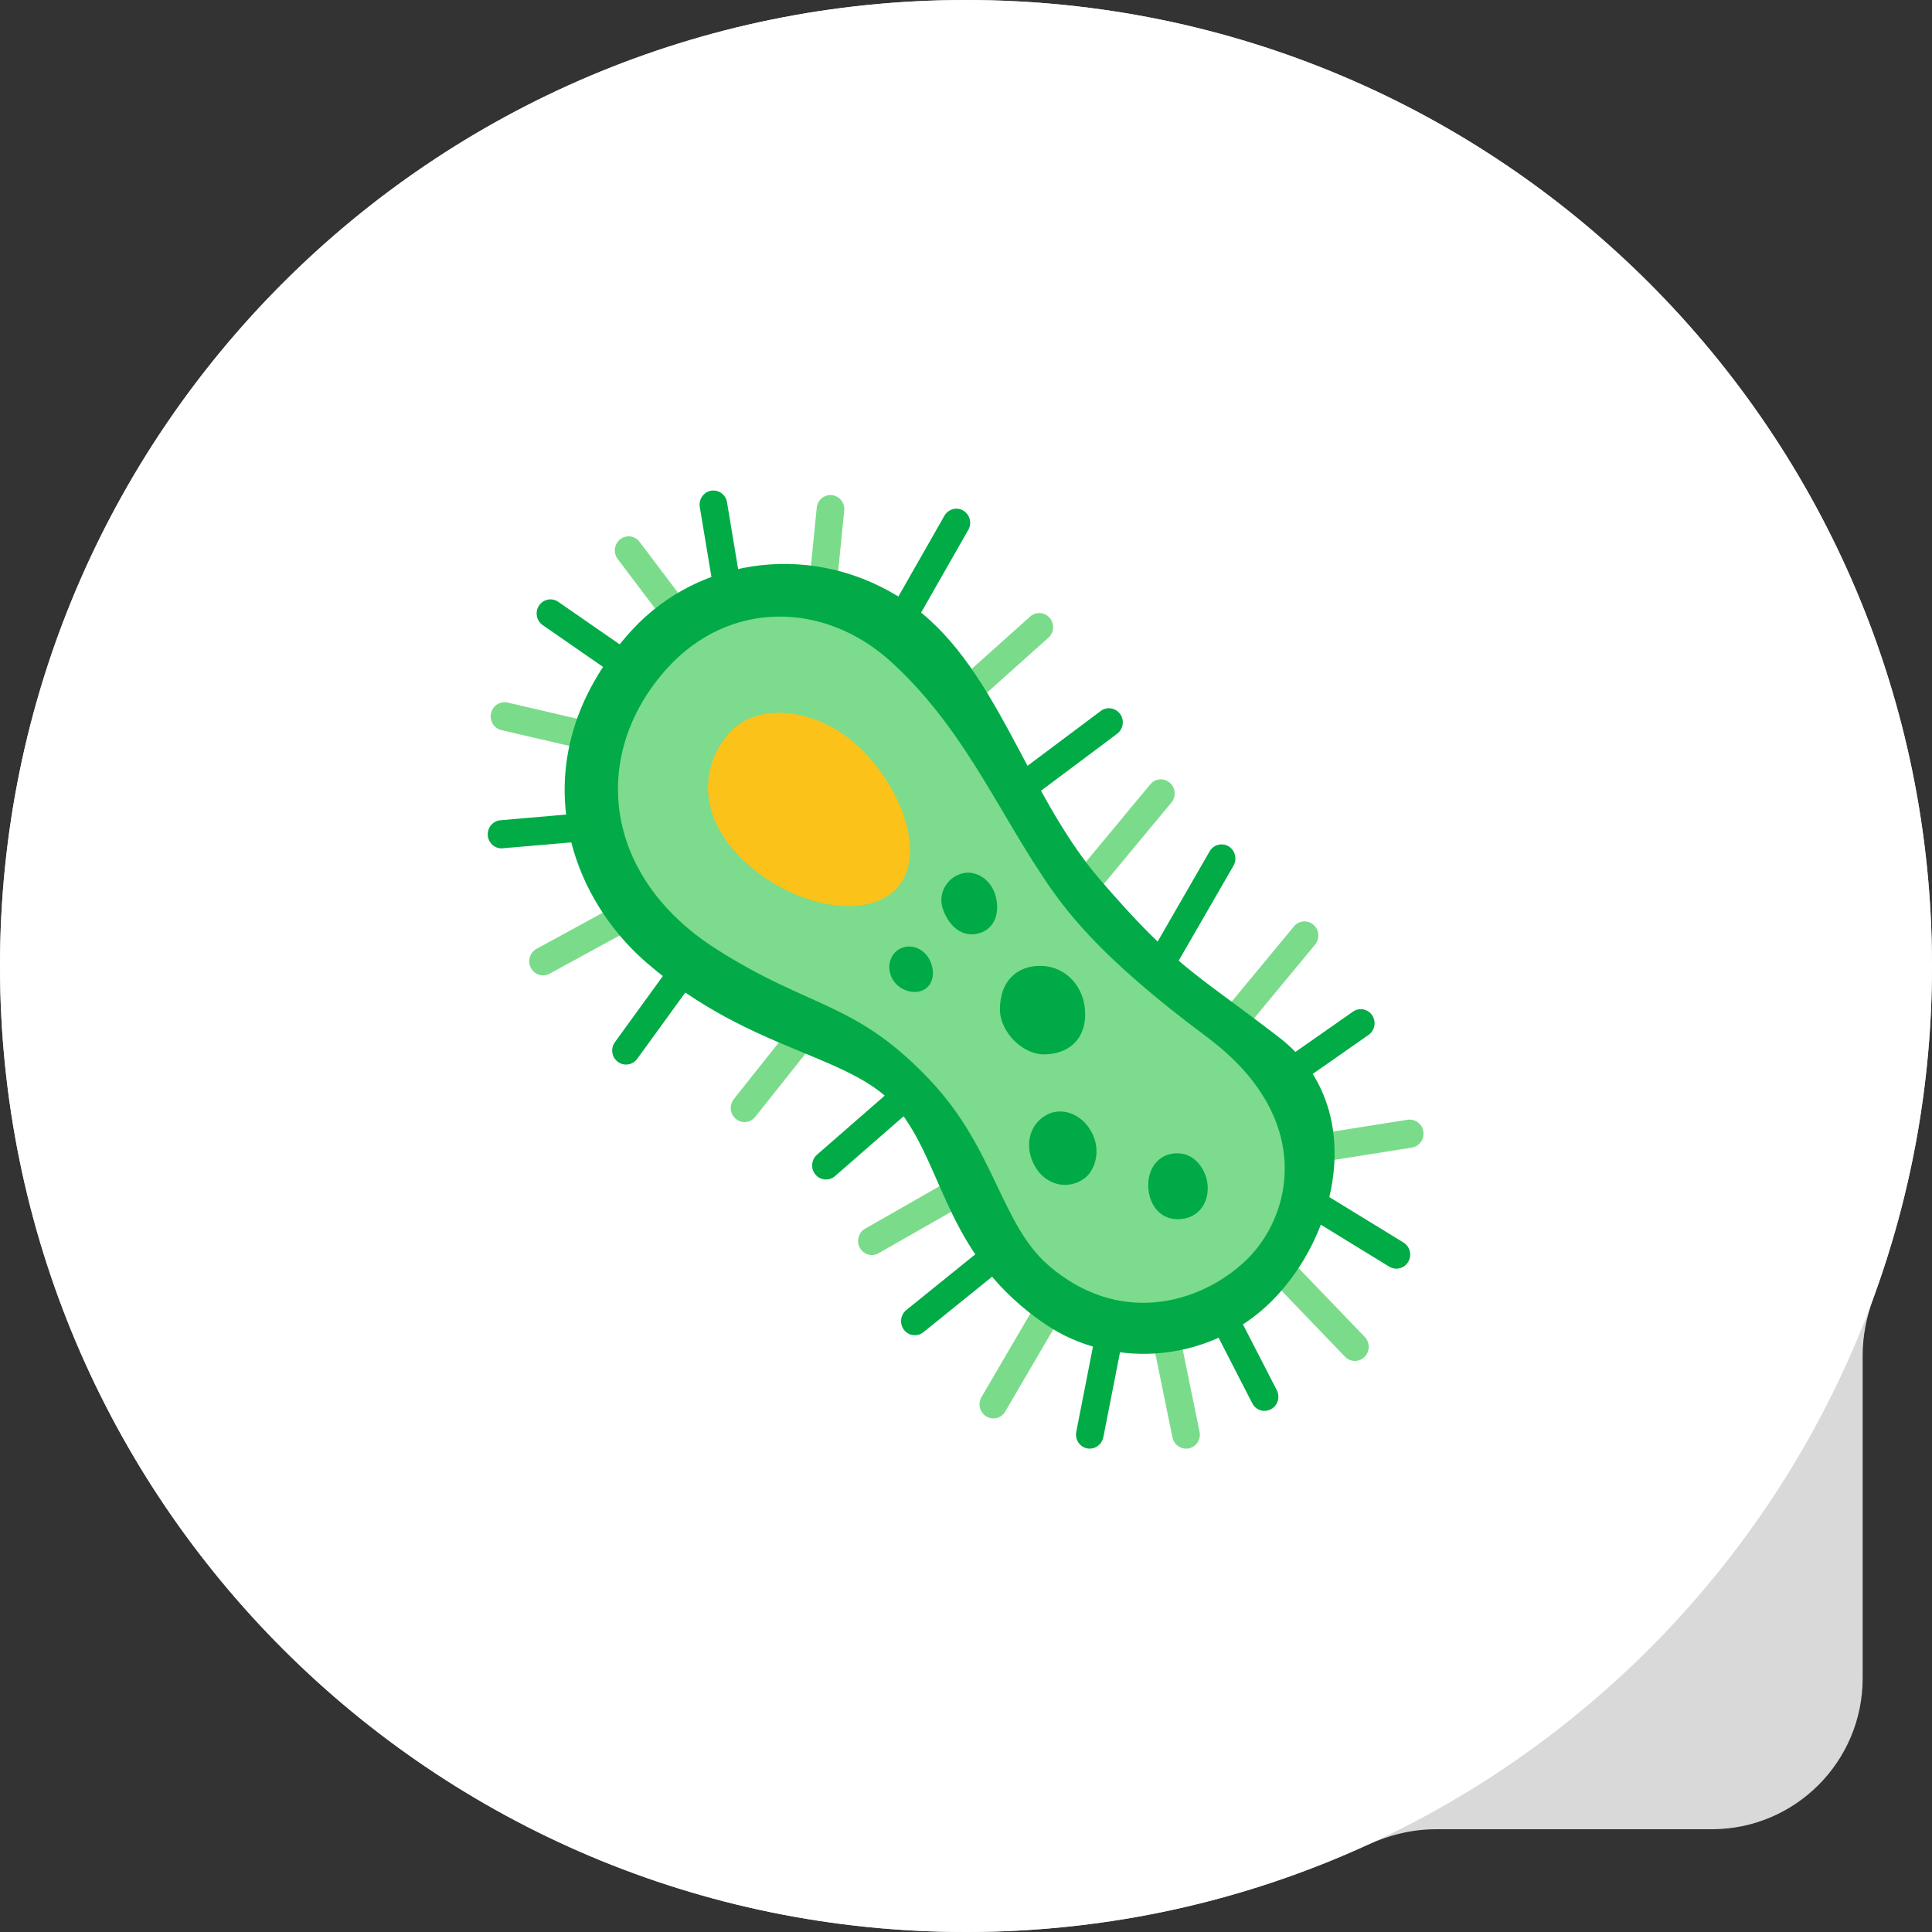 <svg width="64" height="64" viewBox="0 0 64 64" fill="none" xmlns="http://www.w3.org/2000/svg">
<rect x="0" y="0" width="64" height="64" fill="#333333" stroke="none"/>
<path fill-rule="evenodd" clip-rule="evenodd" d="M61.703 44.896C61.703 44.257 61.83 43.625 62.05 43.026C63.311 39.588 64 35.875 64 32C64 14.327 49.673 0 32 0C14.327 0 0 14.327 0 32C0 49.673 14.327 64 32 64C36.748 64 41.254 62.966 45.306 61.111C46.017 60.786 46.784 60.596 47.566 60.596H56.703C59.464 60.596 61.703 58.358 61.703 55.596V44.896Z" fill="#D9D9D9"/>
<path d="M64 32C64 49.673 49.673 64 32 64C14.327 64 0 49.673 0 32C0 14.327 14.327 0 32 0C49.673 0 64 14.327 64 32Z" fill="white"/>
<g clip-path="url(#clip0_31_179)">
<path d="M32.023 23.396C31.895 23.396 31.77 23.343 31.678 23.236C31.511 23.041 31.529 22.748 31.72 22.577L34.126 20.423C34.316 20.253 34.604 20.274 34.771 20.466C34.939 20.661 34.92 20.954 34.729 21.125L32.324 23.279C32.24 23.356 32.131 23.396 32.023 23.396Z" fill="#7ADC8A"/>
<path d="M27.265 19.788C27.249 19.788 27.234 19.788 27.218 19.786C26.967 19.759 26.784 19.529 26.81 19.273L27.056 16.818C27.082 16.562 27.304 16.375 27.558 16.402C27.809 16.429 27.992 16.658 27.966 16.914L27.72 19.369C27.696 19.61 27.495 19.788 27.265 19.788Z" fill="#7ADC8A"/>
<path d="M22.64 21.104C22.504 21.104 22.369 21.043 22.277 20.922L20.462 18.518C20.308 18.313 20.345 18.022 20.546 17.864C20.747 17.707 21.032 17.744 21.187 17.95L23.001 20.354C23.155 20.559 23.119 20.85 22.918 21.008C22.834 21.072 22.737 21.104 22.64 21.104Z" fill="#7ADC8A"/>
<path d="M19.511 24.848C19.477 24.848 19.443 24.848 19.409 24.837L16.611 24.186C16.365 24.13 16.211 23.879 16.266 23.625C16.323 23.375 16.567 23.217 16.815 23.273L19.613 23.924C19.858 23.98 20.012 24.231 19.958 24.485C19.908 24.701 19.72 24.848 19.511 24.848Z" fill="#7ADC8A"/>
<path d="M17.989 32.311C17.827 32.311 17.667 32.22 17.586 32.063C17.466 31.836 17.552 31.553 17.774 31.431L20.622 29.878C20.844 29.755 21.121 29.843 21.241 30.07C21.361 30.297 21.275 30.579 21.053 30.702L18.206 32.255C18.135 32.292 18.062 32.311 17.989 32.311Z" fill="#7ADC8A"/>
<path d="M24.664 37.17C24.562 37.17 24.46 37.136 24.376 37.066C24.18 36.904 24.148 36.61 24.308 36.41L26.418 33.755C26.577 33.555 26.865 33.525 27.061 33.685C27.257 33.848 27.288 34.142 27.129 34.342L25.019 36.997C24.928 37.112 24.797 37.17 24.664 37.17Z" fill="#7ADC8A"/>
<path d="M28.883 41.576C28.724 41.576 28.567 41.49 28.483 41.336C28.36 41.112 28.439 40.826 28.659 40.701L31.553 39.049C31.772 38.923 32.052 39.004 32.175 39.228C32.298 39.452 32.219 39.737 32 39.863L29.106 41.514C29.035 41.557 28.959 41.576 28.883 41.576Z" fill="#7ADC8A"/>
<path d="M32.907 46.987C32.829 46.987 32.748 46.966 32.672 46.921C32.455 46.787 32.384 46.502 32.513 46.28L34.476 42.923C34.607 42.702 34.886 42.63 35.103 42.761C35.321 42.894 35.391 43.18 35.263 43.401L33.3 46.758C33.216 46.905 33.064 46.987 32.907 46.987Z" fill="#7ADC8A"/>
<path d="M39.287 47.988C39.075 47.988 38.884 47.836 38.84 47.617L38.102 44.012C38.05 43.759 38.209 43.513 38.458 43.46C38.703 43.406 38.947 43.569 38.999 43.823L39.736 47.428C39.789 47.681 39.629 47.927 39.381 47.98C39.349 47.985 39.318 47.988 39.287 47.988Z" fill="#7ADC8A"/>
<path d="M44.882 45.082C44.764 45.082 44.644 45.037 44.555 44.943L42.1 42.39C41.922 42.206 41.925 41.91 42.105 41.728C42.286 41.547 42.576 41.549 42.754 41.733L45.209 44.287C45.386 44.471 45.384 44.767 45.203 44.949C45.114 45.039 44.999 45.082 44.882 45.082Z" fill="#7ADC8A"/>
<path d="M43.851 38.472C43.629 38.472 43.436 38.307 43.399 38.078C43.36 37.821 43.532 37.584 43.781 37.544L46.628 37.093C46.879 37.056 47.112 37.229 47.151 37.483C47.19 37.739 47.018 37.976 46.769 38.016L43.922 38.467C43.898 38.47 43.875 38.472 43.851 38.472Z" fill="#7ADC8A"/>
<path d="M40.808 34.363C40.704 34.363 40.599 34.326 40.513 34.254C40.319 34.088 40.296 33.792 40.458 33.595L42.863 30.689C43.026 30.491 43.316 30.467 43.509 30.633C43.703 30.798 43.726 31.094 43.564 31.292L41.159 34.198C41.067 34.307 40.939 34.363 40.808 34.363Z" fill="#7ADC8A"/>
<path d="M36 29.707C35.896 29.707 35.791 29.669 35.705 29.595C35.511 29.429 35.488 29.133 35.653 28.936L38.105 25.982C38.267 25.784 38.557 25.76 38.751 25.928C38.944 26.094 38.968 26.39 38.803 26.587L36.351 29.541C36.259 29.651 36.129 29.707 36 29.707Z" fill="#7ADC8A"/>
<path d="M29.767 21.141C29.689 21.141 29.61 21.12 29.537 21.077C29.318 20.946 29.244 20.661 29.373 20.439L31.286 17.083C31.415 16.861 31.694 16.784 31.911 16.914C32.128 17.045 32.204 17.331 32.076 17.552L30.162 20.909C30.078 21.058 29.924 21.141 29.767 21.141Z" fill="#01AB46"/>
<path d="M33.791 26.601C33.65 26.601 33.511 26.534 33.422 26.409C33.273 26.201 33.318 25.91 33.522 25.755L36.465 23.551C36.669 23.399 36.954 23.444 37.106 23.652C37.255 23.86 37.211 24.151 37.007 24.306L34.063 26.51C33.979 26.571 33.885 26.601 33.791 26.601Z" fill="#01AB46"/>
<path d="M38.502 32.311C38.424 32.311 38.343 32.29 38.27 32.247C38.053 32.116 37.98 31.831 38.108 31.607L40.071 28.202C40.199 27.98 40.479 27.906 40.699 28.036C40.916 28.167 40.989 28.453 40.861 28.677L38.897 32.082C38.811 32.228 38.659 32.311 38.502 32.311Z" fill="#01AB46"/>
<path d="M42.429 36.218C42.283 36.218 42.139 36.146 42.05 36.015C41.906 35.801 41.961 35.511 42.168 35.367L44.819 33.512C45.028 33.365 45.313 33.421 45.454 33.632C45.598 33.846 45.543 34.136 45.337 34.281L42.685 36.135C42.607 36.191 42.518 36.218 42.429 36.218Z" fill="#01AB46"/>
<path d="M41.888 46.737C41.723 46.737 41.564 46.646 41.483 46.486L39.914 43.431C39.796 43.201 39.883 42.921 40.107 42.801C40.332 42.681 40.607 42.769 40.724 42.998L42.296 46.053C42.413 46.283 42.327 46.563 42.102 46.683C42.034 46.718 41.961 46.737 41.888 46.737Z" fill="#01AB46"/>
<path d="M36.1 47.988C36.071 47.988 36.04 47.985 36.011 47.98C35.762 47.929 35.603 47.684 35.653 47.43L36.34 43.924C36.39 43.671 36.633 43.505 36.879 43.559C37.127 43.609 37.287 43.855 37.237 44.108L36.549 47.614C36.502 47.833 36.312 47.988 36.1 47.988Z" fill="#01AB46"/>
<path d="M30.306 44.231C30.17 44.231 30.037 44.17 29.948 44.055C29.791 43.852 29.825 43.559 30.021 43.398L32.623 41.296C32.821 41.136 33.109 41.17 33.266 41.37C33.423 41.573 33.389 41.867 33.193 42.027L30.591 44.13C30.507 44.199 30.408 44.231 30.306 44.231Z" fill="#01AB46"/>
<path d="M27.362 39.073C27.234 39.073 27.103 39.017 27.014 38.91C26.849 38.715 26.873 38.419 27.064 38.251L29.762 35.898C29.953 35.729 30.243 35.753 30.408 35.948C30.573 36.143 30.549 36.439 30.358 36.607L27.66 38.961C27.574 39.036 27.466 39.073 27.362 39.073Z" fill="#01AB46"/>
<path d="M20.737 35.265C20.643 35.265 20.546 35.236 20.465 35.174C20.261 35.02 20.219 34.729 20.371 34.521L22.334 31.815C22.483 31.607 22.771 31.564 22.975 31.719C23.179 31.873 23.221 32.164 23.069 32.373L21.106 35.078C21.014 35.201 20.878 35.265 20.737 35.265Z" fill="#01AB46"/>
<path d="M21.129 22.793C21.04 22.793 20.951 22.766 20.873 22.713L17.979 20.709C17.769 20.565 17.715 20.274 17.856 20.061C17.997 19.847 18.282 19.791 18.491 19.935L21.385 21.939C21.594 22.083 21.649 22.374 21.508 22.587C21.419 22.721 21.275 22.793 21.129 22.793Z" fill="#01AB46"/>
<path d="M24.122 20.14C23.903 20.14 23.709 19.98 23.673 19.751L23.181 16.794C23.139 16.541 23.307 16.298 23.555 16.255C23.806 16.213 24.041 16.383 24.083 16.637L24.575 19.591C24.617 19.844 24.449 20.087 24.201 20.13C24.175 20.138 24.149 20.14 24.122 20.14Z" fill="#01AB46"/>
<path d="M20.933 20.874C17.302 24.832 18.577 29.432 21.424 31.895C24.957 34.95 28.369 34.9 29.841 36.853C31.312 38.806 31.386 41.661 34.625 43.865C36.895 45.41 40.249 45.168 42.33 42.889C44.456 40.562 45.177 36.522 42.367 34.361C39.532 32.18 38.944 32.044 36.44 29.138C33.935 26.233 33.007 21.926 30.013 19.922C27.02 17.918 23.189 18.417 20.933 20.874Z" fill="#02AB47"/>
<path d="M22.112 22.126C19.56 24.93 19.9 28.997 23.73 31.441C26.87 33.445 28.353 33.16 30.847 35.823C32.957 38.078 33.163 40.551 34.724 41.909C37.03 43.913 39.684 43.225 41.226 41.797C42.808 40.332 43.606 37.05 39.974 34.347C36.343 31.644 35.239 30.094 34.478 28.938C32.957 26.636 31.827 24.028 29.521 21.926C27.317 19.916 24.167 19.868 22.112 22.126Z" fill="#7CDB8D"/>
<path d="M36.147 37.48C36.499 38.102 36.269 38.782 35.927 39.033C35.365 39.444 34.635 39.254 34.282 38.633C33.929 38.011 34.063 37.258 34.675 36.93C35.14 36.677 35.794 36.855 36.147 37.48Z" fill="#00AA46"/>
<path d="M40.001 39.23C40.061 39.809 39.731 40.332 39.117 40.383C38.382 40.444 38.037 39.836 38.037 39.257C38.037 38.678 38.406 38.179 39.044 38.206C39.598 38.227 39.951 38.755 40.001 39.23Z" fill="#00AA46"/>
<path d="M35.927 33.322C36.05 34.174 35.631 34.876 34.651 34.926C33.885 34.966 33.119 34.184 33.124 33.424C33.129 32.498 33.689 31.996 34.455 31.996C35.221 31.994 35.817 32.567 35.927 33.322Z" fill="#00AA46"/>
<path d="M28.455 24.744C29.961 26.169 30.729 28.487 29.621 29.515C28.564 30.491 26.185 29.99 24.614 28.487C22.993 26.937 23.275 25.192 24.224 24.215C25.179 23.228 27.124 23.484 28.455 24.744Z" fill="#FBC219"/>
<path d="M32.965 29.629C33.13 30.158 32.991 30.689 32.539 30.878C32 31.102 31.483 30.803 31.239 30.126C31.051 29.608 31.362 29.096 31.828 28.946C32.29 28.797 32.8 29.104 32.965 29.629Z" fill="#00AA46"/>
<path d="M30.724 31.681C30.967 32.02 30.978 32.517 30.672 32.743C30.366 32.973 29.856 32.847 29.613 32.509C29.37 32.17 29.422 31.708 29.728 31.481C30.037 31.252 30.484 31.343 30.724 31.681Z" fill="#00AA46"/>
<path d="M16.614 28.103C16.378 28.103 16.18 27.919 16.159 27.676C16.138 27.42 16.323 27.193 16.577 27.172L19.471 26.921C19.722 26.897 19.945 27.089 19.965 27.348C19.986 27.604 19.801 27.831 19.547 27.852L16.653 28.1C16.64 28.103 16.627 28.103 16.614 28.103Z" fill="#01AB46"/>
<path d="M46.257 42.027C46.176 42.027 46.095 42.005 46.021 41.96L43.078 40.156C42.861 40.023 42.79 39.737 42.921 39.516C43.051 39.294 43.331 39.222 43.548 39.356L46.492 41.16C46.709 41.293 46.78 41.579 46.649 41.8C46.563 41.947 46.411 42.027 46.257 42.027Z" fill="#01AB46"/>
</g>
<defs>
<clipPath id="clip0_31_179">
<rect width="31" height="31.738" fill="white" transform="translate(16.156 16.25)"/>
</clipPath>
</defs>
</svg>
